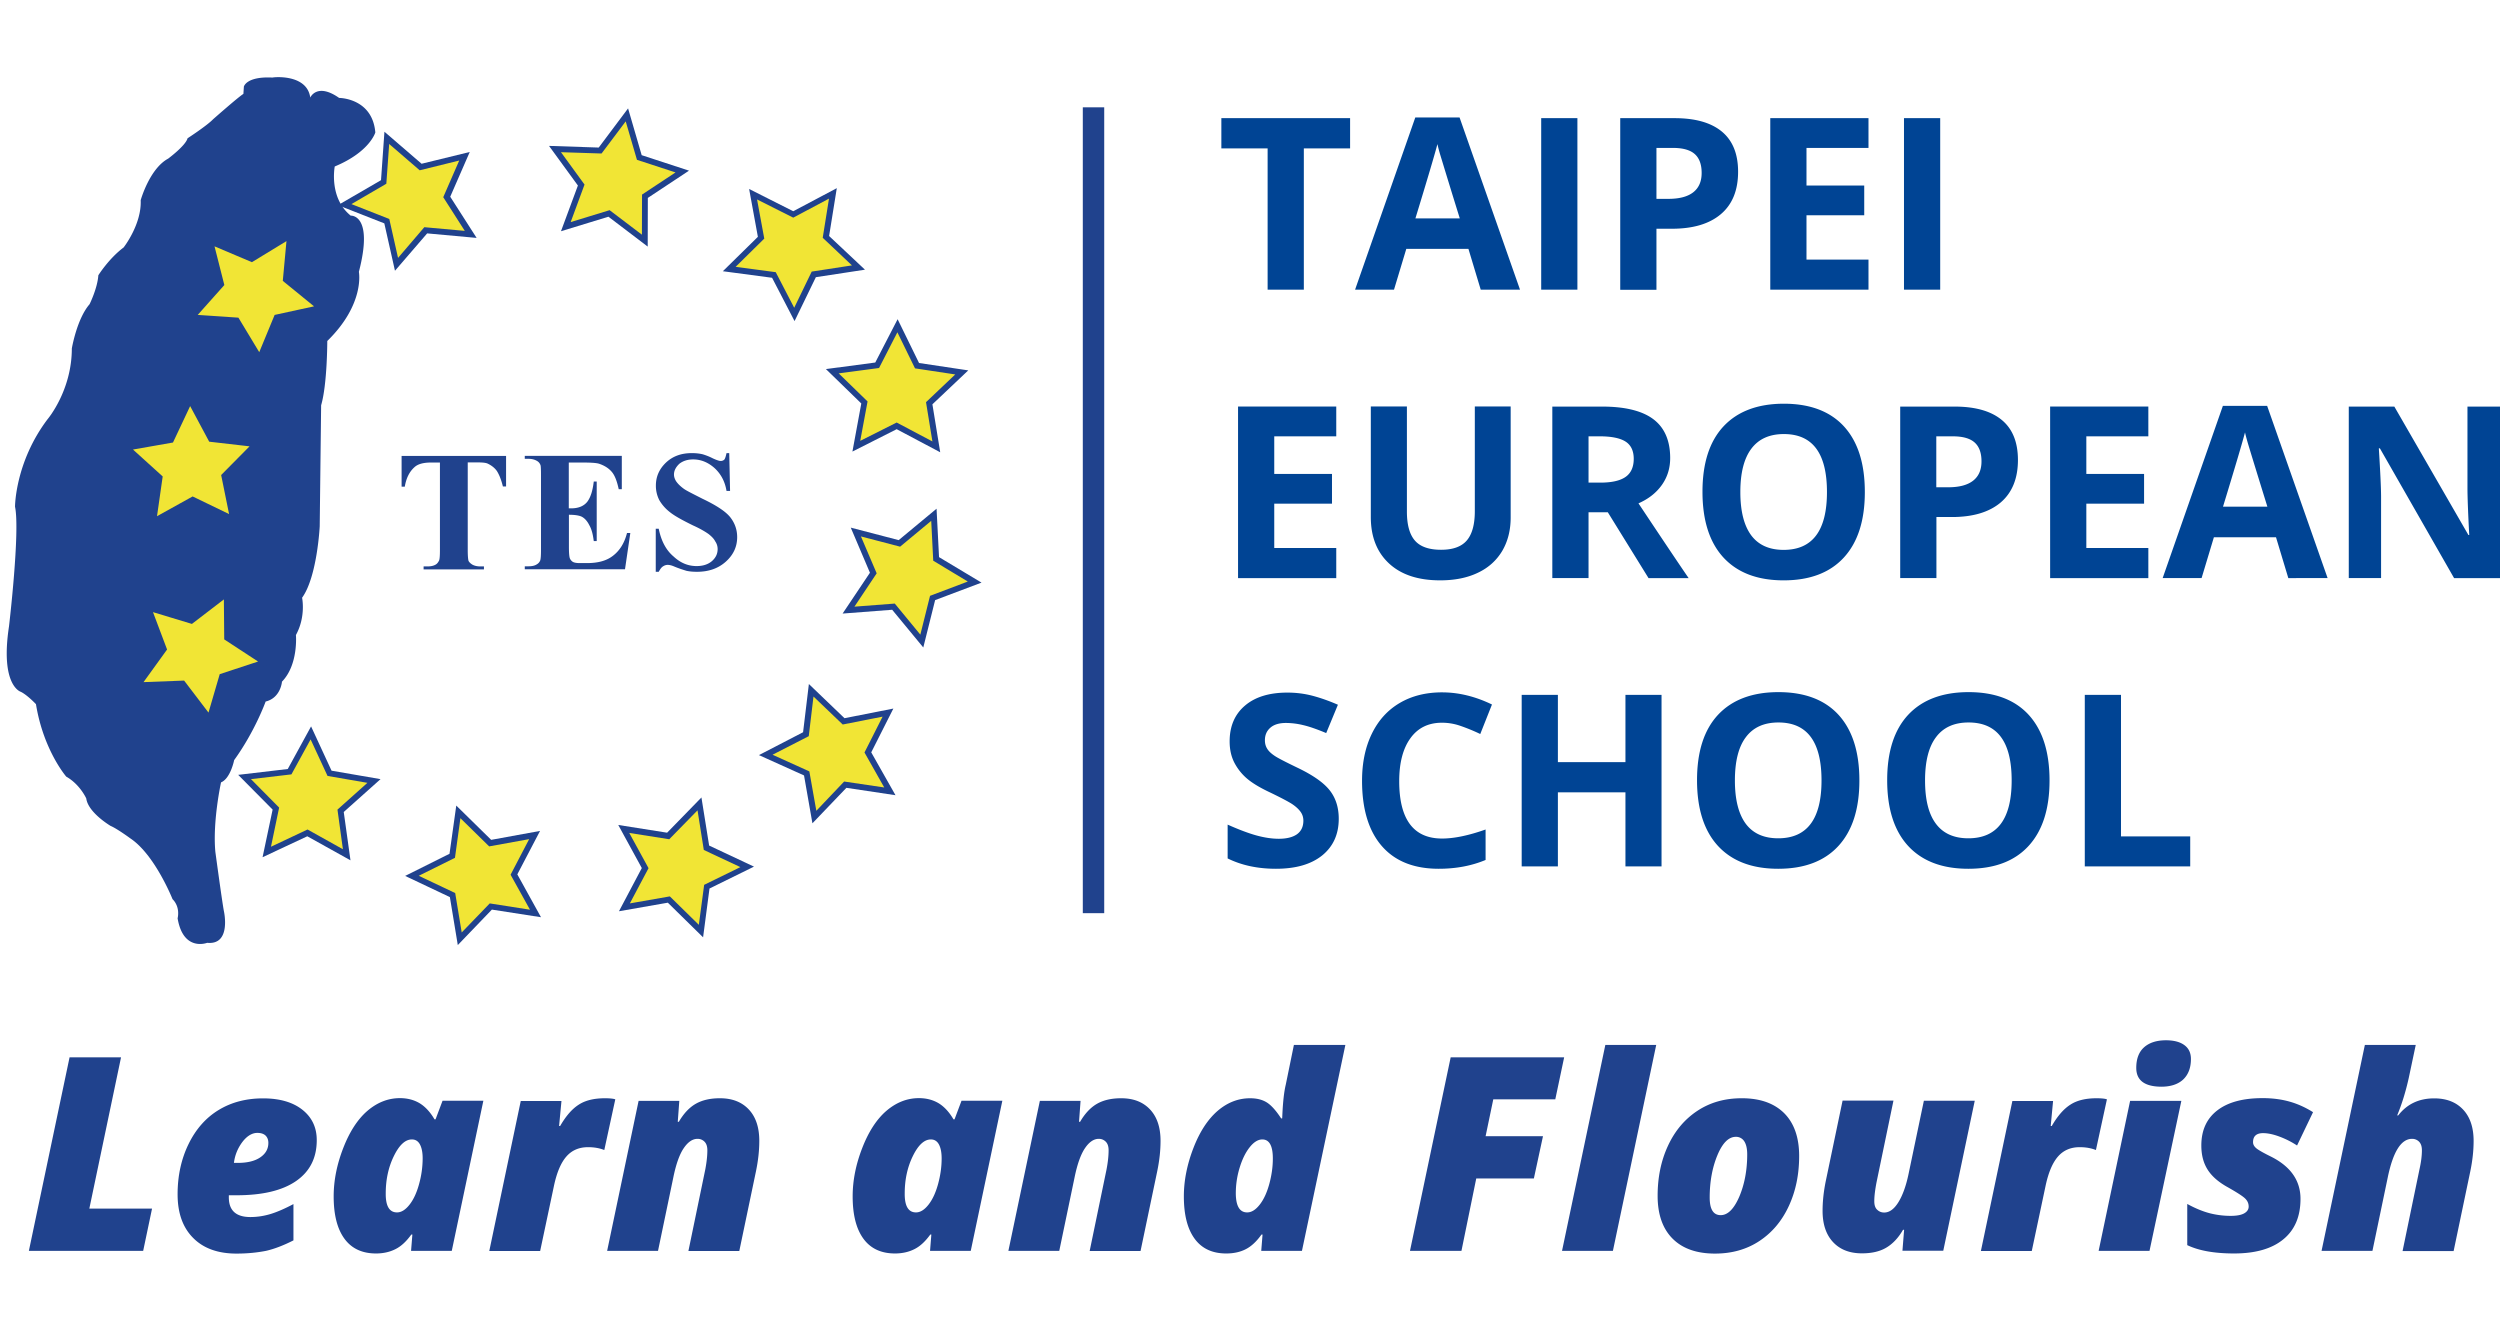 <svg fill="none" height="1327" viewBox="11.906 16.714 282.627 133.421" width="2500" xmlns="http://www.w3.org/2000/svg"><path d="m15.17 149.825 4.601-21.88h5.819l-3.585 17.103h7.09l-1.003 4.777zm23.476.31c-2.1 0-3.746-.592-4.91-1.777-1.177-1.184-1.752-2.826-1.752-4.925s.415-3.996 1.244-5.692c.83-1.695 1.967-2.974 3.411-3.848 1.445-.875 3.117-1.306 5.003-1.306s3.371.431 4.455 1.292c1.083.861 1.618 2.005 1.618 3.431 0 2.006-.776 3.54-2.327 4.616-1.552 1.077-3.8 1.615-6.729 1.615h-.883v.242c0 1.48.816 2.22 2.435 2.22.79 0 1.552-.121 2.3-.349.75-.229 1.606-.606 2.57-1.117v4.104c-1.111.565-2.155.969-3.104 1.184-.963.189-2.074.31-3.331.31zm2.354-13.645c-.602 0-1.177.35-1.699 1.036-.521.7-.842 1.48-.95 2.355h.429c1.083 0 1.926-.202 2.541-.619s.923-.956.923-1.642c0-.323-.093-.592-.294-.807-.2-.202-.508-.323-.95-.323zm21.979 13.335h-4.602l.147-1.843h-.12c-.562.78-1.15 1.332-1.806 1.655-.642.323-1.378.484-2.18.484-1.566 0-2.756-.552-3.572-1.668-.816-1.117-1.218-2.705-1.218-4.791 0-1.79.362-3.606 1.084-5.463s1.632-3.257 2.742-4.212c1.11-.942 2.328-1.427 3.665-1.427.83 0 1.566.189 2.208.565.628.377 1.204.983 1.699 1.831h.12l.79-2.1h4.614zm-6.194-4.346c.495 0 .963-.296 1.418-.875s.816-1.359 1.083-2.341a10.91 10.91 0 0 0 .402-2.88c0-.646-.094-1.171-.294-1.561-.201-.39-.509-.592-.923-.592-.75 0-1.432.632-2.047 1.897s-.91 2.665-.91 4.212c-.013 1.426.415 2.14 1.271 2.14zm23.49-12.905c.562 0 .95.04 1.19.121l-1.244 5.732c-.535-.215-1.15-.323-1.832-.323-1.017 0-1.833.35-2.448 1.05-.616.7-1.07 1.776-1.391 3.23l-1.579 7.455h-5.751l3.558-16.956h4.602l-.268 2.826h.12c.643-1.117 1.339-1.924 2.1-2.409.737-.484 1.727-.726 2.944-.726zm11.598 5.88c0-.43-.107-.753-.321-.969a1.078 1.078 0 0 0 -.79-.323c-.561 0-1.083.35-1.565 1.064-.481.713-.87 1.816-1.177 3.323l-1.725 8.276h-5.752l3.557-16.955h4.601l-.174 2.368h.12c.55-.942 1.191-1.628 1.927-2.045s1.645-.619 2.716-.619c1.404 0 2.488.43 3.277 1.278.79.848 1.177 2.032 1.177 3.539 0 1.063-.12 2.207-.374 3.432l-1.886 9.016h-5.753l1.913-9.245c.147-.794.228-1.494.228-2.14zm29.777 11.371h-4.602l.147-1.843h-.12c-.562.78-1.151 1.332-1.806 1.655-.642.323-1.378.484-2.181.484-1.565 0-2.755-.552-3.571-1.668-.816-1.117-1.217-2.705-1.217-4.791 0-1.79.361-3.606 1.083-5.463s1.632-3.257 2.742-4.212c1.111-.942 2.328-1.427 3.666-1.427.829 0 1.565.189 2.207.565.629.377 1.204.983 1.699 1.831h.12l.789-2.1h4.615zm-6.194-4.346c.495 0 .963-.296 1.418-.875s.816-1.359 1.084-2.341c.267-.983.401-1.938.401-2.88 0-.646-.094-1.171-.294-1.561-.201-.39-.509-.592-.923-.592-.749 0-1.432.632-2.047 1.897s-.91 2.665-.91 4.212c-.013 1.426.415 2.14 1.271 2.14zm21.778-7.025c0-.43-.107-.753-.321-.969a1.078 1.078 0 0 0 -.789-.323c-.562 0-1.084.35-1.566 1.064-.481.713-.869 1.816-1.177 3.323l-1.725 8.276h-5.752l3.558-16.955h4.601l-.173 2.368h.12c.548-.942 1.191-1.628 1.926-2.045.736-.417 1.646-.619 2.716-.619 1.404 0 2.488.43 3.277 1.278s1.177 2.032 1.177 3.539c0 1.063-.12 2.207-.374 3.432l-1.886 9.016h-5.753l1.913-9.245c.148-.794.228-1.494.228-2.14zm15.985-5.88c.749 0 1.365.148 1.873.457.508.31 1.057.915 1.645 1.817h.121l.026-.552c.067-1.372.188-2.462.375-3.243l.923-4.508h5.819l-4.909 23.28h-4.602l.147-1.843h-.12c-.562.794-1.164 1.345-1.779 1.655-.629.323-1.365.484-2.208.484-1.565 0-2.755-.552-3.571-1.668-.816-1.117-1.218-2.705-1.218-4.791 0-1.776.362-3.593 1.071-5.436.709-1.844 1.618-3.243 2.729-4.212 1.11-.956 2.34-1.44 3.678-1.44zm-.321 12.905c.495 0 .963-.296 1.418-.875s.816-1.359 1.084-2.341c.267-.983.401-1.938.401-2.88 0-1.44-.401-2.153-1.191-2.153-.481 0-.963.296-1.431.888s-.843 1.359-1.137 2.328-.428 1.924-.428 2.893c.013 1.426.441 2.14 1.284 2.14zm24.226 4.346h-5.819l4.601-21.88h12.829l-1.003 4.75h-7.01l-.869 4.171h6.487l-1.03 4.778h-6.514zm17.122 0h-5.752l4.896-23.28h5.752zm11.544.31c-2.073 0-3.678-.566-4.802-1.696s-1.686-2.745-1.686-4.831c0-2.099.388-3.983 1.178-5.679.789-1.695 1.899-3 3.33-3.942 1.432-.942 3.091-1.413 5.003-1.413 2.074 0 3.666.565 4.803 1.695 1.123 1.131 1.685 2.745 1.685 4.831 0 2.099-.388 3.983-1.177 5.679-.789 1.695-1.899 3.001-3.331 3.943-1.431.942-3.103 1.413-5.003 1.413zm2.355-13.201c-.816 0-1.512.699-2.087 2.085s-.87 2.988-.87 4.778c0 1.332.415 1.991 1.244 1.991.803 0 1.499-.7 2.101-2.086.588-1.386.896-2.987.896-4.79 0-.66-.121-1.157-.348-1.494a1.093 1.093 0 0 0 -.936-.484zm15.651 7.28c0 .444.107.767.334.969.227.215.482.309.789.309.589 0 1.124-.39 1.606-1.171.481-.78.869-1.857 1.15-3.216l1.726-8.249h5.752l-3.559 16.956h-4.615l.188-2.369h-.121c-.535.929-1.177 1.602-1.913 2.032-.735.431-1.645.633-2.729.633-1.404 0-2.488-.431-3.277-1.279-.789-.847-1.177-2.032-1.177-3.525 0-1.063.12-2.207.375-3.432l1.886-9.029h5.752l-1.913 9.231c-.161.848-.254 1.561-.254 2.14zm25.108-11.64c.562 0 .95.04 1.191.121l-1.244 5.732c-.536-.215-1.151-.323-1.833-.323-1.017 0-1.833.35-2.448 1.05s-1.07 1.776-1.391 3.23l-1.579 7.455h-5.752l3.558-16.956h4.602l-.267 2.826h.12c.642-1.117 1.338-1.924 2.1-2.409.736-.484 1.726-.726 2.943-.726zm6.006 17.251h-5.752l3.558-16.955h5.793zm-1.498-20.683c0-1.022.294-1.803.883-2.328.589-.524 1.418-.794 2.475-.794.896 0 1.605.189 2.087.552.494.363.735.888.735 1.561 0 .996-.294 1.763-.869 2.315-.575.538-1.405.82-2.488.82-1.873-.013-2.823-.713-2.823-2.126zm18.567 14.803c0 1.991-.642 3.512-1.939 4.575-1.285 1.063-3.144 1.601-5.565 1.601-2.207 0-3.973-.309-5.298-.942v-4.656c.91.498 1.766.848 2.542 1.05a9.535 9.535 0 0 0 2.381.296c.669 0 1.177-.094 1.512-.283.334-.188.508-.444.508-.767 0-.35-.134-.646-.388-.901-.254-.256-.896-.673-1.939-1.265-1.057-.579-1.82-1.238-2.301-1.992-.482-.753-.723-1.655-.723-2.745 0-1.722.602-3.041 1.806-3.97 1.204-.928 2.903-1.386 5.124-1.386 1.11 0 2.127.135 3.036.391.91.255 1.806.659 2.662 1.197l-1.806 3.768a9.91 9.91 0 0 0 -2.033-1.023c-.696-.255-1.298-.376-1.806-.376-.749 0-1.137.336-1.137 1.022 0 .296.161.539.468.767.308.216.816.498 1.525.848 2.248 1.117 3.371 2.718 3.371 4.791zm11.544 5.88 1.913-9.245c.174-.78.268-1.48.268-2.126 0-.43-.107-.753-.321-.969a1.078 1.078 0 0 0 -.789-.323c-1.244 0-2.154 1.467-2.756 4.387l-1.726 8.276h-5.752l4.896-23.28h5.752l-.789 3.728c-.348 1.574-.789 2.987-1.311 4.239h.121c1.003-1.292 2.354-1.925 4.066-1.925 1.405 0 2.488.431 3.277 1.279.79.847 1.178 2.032 1.178 3.539 0 1.063-.121 2.207-.375 3.431l-1.886 9.016h-5.766zm-236.543-130.38s.749-1.723 3.264.04c0 0 3.759 0 4.093 3.903 0 0-.615 2.193-4.588 3.848 0 0-.696 3.54 1.806 5.558 0 0 2.622-.202.923 6.351 0 0 .722 3.62-3.572 7.819 0 0 0 4.898-.696 7.266l-.16 13.686s-.281 5.705-1.993 8.074c0 0 .455 2.112-.696 4.212 0 0 .294 3.35-1.578 5.275 0 0-.134 1.83-1.846 2.247 0 0-1.204 3.364-3.559 6.62 0 0-.414 2.086-1.484 2.517 0 0-.964 4.387-.642 7.858 0 0 .749 5.545.963 6.688 0 0 .883 3.876-1.886 3.593 0 0-2.703 1.05-3.345-2.772 0 0 .348-1.238-.575-2.166 0 0-1.993-5.02-4.762-6.863 0 0-1.498-1.104-2.234-1.413 0 0-2.542-1.494-2.756-3.109 0 0-.709-1.587-2.26-2.462 0 0-2.582-2.974-3.425-8.195 0 0-.99-1.05-1.725-1.4 0 0-2.341-.686-1.325-7.387 0 0 1.27-10.752.682-13.538 0 0 0-5.032 3.692-9.904 0 0 2.73-3.216 2.73-7.98 0 0 .561-3.337 2.006-5.005 0 0 .896-1.804.99-3.27 0 0 1.177-1.884 2.862-3.15 0 0 2.047-2.61 1.927-5.342 0 0 .99-3.552 3.103-4.696 0 0 1.98-1.467 2.194-2.301 0 0 2.18-1.413 2.89-2.153 0 0 2.835-2.503 3.424-2.866l.053-.821s.268-1.184 3.25-1.023c-.026-.04 3.88-.47 4.255 2.26z" fill="#20428d"/><path d="m55.635 23.993 3.825 3.297 4.95-1.211-2.007 4.602 2.702 4.226-5.083-.471-3.29 3.862-1.097-4.885-4.763-1.87 4.415-2.57z" fill="#f1e535"/><path d="m56.557 39.024-1.203-5.356-5.244-2.058 4.87-2.826.387-5.477 4.2 3.62 5.445-1.332-2.207 5.06 2.983 4.655-5.592-.511zm-4.922-7.536 4.28 1.683.99 4.4 2.97-3.472 4.575.417-2.435-3.808 1.806-4.145-4.468 1.104-3.45-2.974-.322 4.494z" fill="#20428d"/><path d="m74.643 25.258 5.11.175 3.023-4.037 1.405 4.817 4.856 1.588-4.214 2.8-.013 5.019-4.054-3.068-4.882 1.493 1.739-4.71z" fill="#f1e535"/><path d="m85.13 36.292-4.44-3.377-5.365 1.642 1.913-5.168-3.264-4.48 5.619.188 3.317-4.428 1.539 5.289 5.35 1.75-4.655 3.08zm-4.307-4.117 3.652 2.772.014-4.535 3.785-2.503-4.36-1.426-1.271-4.347-2.73 3.633-4.588-.148 2.662 3.66-1.565 4.24z" fill="#20428d"/><path d="m35.69 35.7 4.682 1.979 4.32-2.638-.468 4.979 3.933 3.203-4.963 1.09-1.926 4.67-2.609-4.32-5.11-.35 3.371-3.755z" fill="#f1e535"/><path d="m41.321 49.722-2.862-4.737-5.632-.39 3.719-4.13-1.365-5.343 5.15 2.18 4.75-2.907-.51 5.477 4.335 3.54-5.485 1.197zm-7.063-5.705 4.602.31 2.354 3.902 1.74-4.212 4.454-.97-3.532-2.879.415-4.495-3.906 2.382-4.227-1.79 1.11 4.374z" fill="#20428d"/><path d="m33.375 53.598 2.395 4.454 5.07.579-3.559 3.606.99 4.898-4.561-2.207-4.468 2.463.709-4.98-3.746-3.39 5.03-.862z" fill="#f1e535"/><path d="m28.814 68.01.79-5.477-4.12-3.741 5.537-.942 2.354-5.006 2.609 4.885 5.592.632-3.933 3.97 1.097 5.396-5.017-2.435zm-1.873-8.774 3.358 3.041-.642 4.495 4.026-2.234 4.12 1.992-.896-4.414 3.21-3.243-4.561-.525-2.154-4.024-1.94 4.118z" fill="#20428d"/><path d="m37.536 75.492.04 5.019 4.267 2.786-4.829 1.6-1.405 4.818-3.05-4.023-5.11.202 2.97-4.105-1.779-4.696 4.883 1.48z" fill="#f1e535"/><path d="m35.743 90.442-3.344-4.4-5.618.215 3.264-4.508-1.953-5.167 5.364 1.628 4.414-3.391.054 5.504 4.695 3.068-5.324 1.763zm-3.023-5.087 2.756 3.62 1.27-4.346 4.334-1.427-3.825-2.503-.04-4.521-3.612 2.772-4.401-1.332 1.592 4.225-2.662 3.687z" fill="#20428d"/><path d="m47.033 91.263 2.127 4.575 5.03.861-3.772 3.378.682 4.979-4.441-2.476-4.602 2.153 1.03-4.912-3.531-3.566 5.083-.605z" fill="#f1e535"/><path d="m51.528 105.675-4.883-2.718-5.056 2.368 1.137-5.383-3.893-3.929 5.605-.66 2.635-4.817 2.315 5.006 5.538.955-4.16 3.714zm-4.856-3.485 4 2.233-.615-4.48 3.384-3.028-4.508-.78-1.913-4.132-2.167 3.956-4.575.538 3.184 3.217-.923 4.427z" fill="#20428d"/><path d="m63.714 100.198 3.599 3.539 5.03-.915-2.328 4.468 2.434 4.4-5.056-.794-3.505 3.647-.816-4.939-4.601-2.166 4.548-2.275z" fill="#f1e535"/><path d="m63.66 115.256-.895-5.423-5.057-2.395 5.016-2.503.763-5.45 3.946 3.875 5.525-1.009-2.569 4.912 2.676 4.844-5.552-.861zm-4.414-7.832 4.12 1.951.736 4.455 3.17-3.284 4.549.713-2.194-3.956 2.1-4.023-4.521.82-3.251-3.189-.615 4.481z" fill="#20428d"/><path d="m90.976 99.31.79 4.952 4.615 2.166-4.562 2.234-.669 5.02-3.638-3.566-5.017.888 2.341-4.441-2.421-4.427 5.03.794z" fill="#f1e535"/><path d="m91.391 114.381-3.986-3.916-5.525.969 2.582-4.884-2.662-4.872 5.524.875 3.88-3.983.87 5.436 5.07 2.382-5.03 2.476zm-3.759-4.629 3.278 3.216.601-4.521 4.094-2.005-4.134-1.938-.709-4.481-3.197 3.27-4.521-.713 2.18 3.983-2.113 3.983z" fill="#20428d"/><path d="m106.012 50.382 5.07-.673 2.301-4.468 2.207 4.508 5.056.767-3.678 3.485.789 4.926-4.481-2.369-4.549 2.301.91-4.952z" fill="#f1e535"/><path d="m118.198 59.545-4.922-2.61-5.003 2.53 1.003-5.437-4-3.889 5.579-.74 2.528-4.898 2.421 4.952 5.565.834-4.053 3.835zm-4.922-3.364 4.04 2.14-.723-4.44 3.304-3.136-4.548-.686-1.993-4.078-2.073 4.037-4.562.606 3.264 3.176-.829 4.454z" fill="#20428d"/><path d="m94.347 38.836 3.599-3.54-.896-4.924 4.534 2.287 4.495-2.382-.789 4.912 3.678 3.485-5.056.767-2.194 4.522-2.314-4.454z" fill="#f1e535"/><path d="m101.731 44.716-2.541-4.898-5.565-.74 3.96-3.889-.99-5.41 4.989 2.517 4.923-2.61-.87 5.409 4.054 3.808-5.552.848zm-6.661-6.136 4.535.606 2.086 4.023 1.98-4.09 4.548-.7-3.304-3.122.709-4.428-4.04 2.153-4.093-2.058.816 4.427z" fill="#20428d"/><path d="m108.661 68.575 4.922 1.278 3.893-3.23.268 4.993 4.347 2.624-4.749 1.79-1.217 4.858-3.21-3.89-5.084.391 2.796-4.185z" fill="#f1e535"/><path d="m116.285 81.614-3.518-4.265-5.605.43 3.09-4.615-2.167-5.1 5.418 1.413 4.281-3.553.281 5.477 4.802 2.88-5.244 1.978zm-3.223-4.965 2.889 3.512 1.097-4.387 4.267-1.615-3.906-2.355-.227-4.507-3.518 2.92-4.428-1.158 1.779 4.172-2.515 3.768z" fill="#20428d"/><path d="m103.591 86.445 3.665 3.513 5.016-.996-2.274 4.508 2.489 4.387-5.044-.754-3.478 3.674-.869-4.926-4.628-2.099 4.534-2.341z" fill="#f1e535"/><path d="m103.751 101.49-.949-5.41-5.097-2.3 4.99-2.585.655-5.45 4.027 3.863 5.524-1.09-2.501 4.952 2.742 4.844-5.551-.834zm-4.508-7.751 4.161 1.884.789 4.454 3.143-3.31 4.535.672-2.234-3.956 2.047-4.05-4.508.888-3.304-3.163-.535 4.482zm-30.125-33.803v3.472h-.36c-.201-.821-.442-1.373-.683-1.75-.24-.336-.588-.619-1.043-.834-.241-.108-.67-.135-1.311-.135h-.937v9.891c0 .673.04 1.09.094 1.251.08.148.227.296.455.431.214.108.495.188.87.188h.414v.337h-6.822v-.337h.441c.375 0 .682-.067.91-.201.174-.095.28-.243.388-.444.08-.149.107-.58.107-1.212v-9.89h-.95c-.91 0-1.538.161-1.94.538-.562.511-.923 1.225-1.083 2.193h-.361v-3.471h11.811zm7.09.74v5.208h.281c.83 0 1.432-.27 1.806-.74.388-.512.615-1.265.736-2.288h.334v6.728h-.334c-.094-.753-.24-1.346-.508-1.803-.228-.458-.522-.78-.857-.955-.32-.148-.816-.216-1.444-.216v3.607c0 .713.04 1.143.107 1.318a.886.886 0 0 0 .32.39c.175.108.456.149.83.149h.776c1.244 0 2.22-.256 2.956-.835.75-.578 1.284-1.413 1.579-2.57h.374l-.602 4.104h-11.33v-.336h.415c.388 0 .695-.067.91-.202a.894.894 0 0 0 .414-.444c.067-.175.094-.579.094-1.211v-8.437c0-.592-.014-.942-.04-1.09a.87.87 0 0 0 -.362-.498c-.254-.162-.575-.27-1.016-.27h-.415v-.336h10.97v3.768h-.349c-.2-.928-.454-1.588-.802-1.978-.335-.39-.816-.7-1.432-.902-.36-.107-1.056-.134-2.06-.134h-1.35zm18.139-1.036.094 4.279h-.401c-.174-1.077-.642-1.938-1.365-2.597-.749-.66-1.552-.969-2.408-.969-.642 0-1.15.175-1.551.484-.388.364-.616.767-.616 1.225 0 .27.094.511.228.74.2.296.495.592.91.888.28.202 1.016.565 2.1 1.117 1.551.74 2.581 1.413 3.116 2.072.522.66.79 1.413.79 2.261 0 1.077-.428 2.005-1.285 2.772s-1.94 1.144-3.25 1.144c-.442 0-.803-.027-1.19-.108-.349-.107-.83-.255-1.379-.484-.307-.135-.548-.189-.762-.189-.174 0-.348.054-.548.189-.188.134-.308.336-.455.592h-.335v-4.871h.335c.28 1.386.83 2.422 1.672 3.135.79.74 1.658 1.09 2.608 1.09.723 0 1.298-.188 1.74-.565.44-.39.641-.834.641-1.36 0-.282-.08-.591-.267-.86-.16-.31-.388-.539-.736-.821-.334-.242-.923-.606-1.792-.996-1.204-.592-2.06-1.063-2.582-1.48a4.717 4.717 0 0 1 -1.204-1.346 3.53 3.53 0 0 1 -.401-1.669c0-1.009.374-1.87 1.15-2.61.776-.727 1.74-1.063 2.916-1.063.415 0 .843.04 1.23.134.309.095.697.23 1.111.444.455.216.763.31.91.31a.6.6 0 0 0 .414-.148c.094-.108.174-.363.255-.74z" fill="#20428d"/><path d="m159.306 41.164h-4.094v-15.974h-5.23v-3.418h14.554v3.418h-5.23zm19.998 0-1.391-4.616h-7.023l-1.391 4.616h-4.401l6.809-19.472h5.003l6.835 19.472zm-2.368-8.06a1092.38 1092.38 0 0 1 -2.18-7.092 17.41 17.41 0 0 1 -.348-1.306c-.294 1.13-1.123 3.93-2.488 8.397zm9.204 8.06v-19.391h4.093v19.39zm22.259-13.336c0 2.086-.642 3.687-1.94 4.79-1.297 1.104-3.143 1.656-5.538 1.656h-1.752v6.903h-4.094v-19.404h6.154c2.341 0 4.12.511 5.337 1.52 1.218 1.01 1.833 2.517 1.833 4.535zm-9.23 3.068h1.351c1.257 0 2.194-.255 2.822-.753.629-.498.937-1.225.937-2.18 0-.969-.268-1.682-.789-2.14-.522-.457-1.338-.686-2.462-.686h-1.859zm23.971 10.268h-11.103v-19.391h11.103v3.364h-7.009v4.252h6.528v3.364h-6.528v5.006h7.009zm4.013 0v-19.391h4.094v19.39zm-64.182 32.606h-11.103v-19.393h11.103v3.364h-7.01v4.253h6.528v3.364h-6.528v5.006h7.01zm19.717-19.392v12.542c0 1.44-.321 2.691-.949 3.768-.642 1.076-1.552 1.91-2.756 2.476-1.204.578-2.622.86-4.267.86-2.475 0-4.401-.632-5.779-1.91s-2.06-3.028-2.06-5.248v-12.501h4.08v11.868c0 1.494.294 2.584.896 3.284s1.592 1.05 2.97 1.05c1.338 0 2.301-.35 2.903-1.05s.909-1.803.909-3.31v-11.842h4.053zm8.803 11.95v7.441h-4.094v-19.389h5.619c2.621 0 4.561.484 5.818 1.439 1.258.956 1.887 2.422 1.887 4.373 0 1.144-.308 2.153-.937 3.042-.628.888-1.511 1.588-2.648 2.085 2.902 4.36 4.789 7.173 5.671 8.451h-4.534l-4.602-7.441zm0-3.351h1.324c1.297 0 2.247-.215 2.863-.646.615-.43.923-1.117.923-2.045 0-.915-.322-1.575-.95-1.965-.629-.39-1.605-.579-2.916-.579h-1.244zm31.235 1.063c0 3.216-.79 5.679-2.368 7.401-1.579 1.723-3.853 2.584-6.809 2.584s-5.217-.861-6.809-2.584c-1.578-1.722-2.367-4.198-2.367-7.428s.789-5.692 2.381-7.401c1.591-1.695 3.866-2.557 6.822-2.557s5.23.862 6.795 2.57c1.579 1.736 2.355 4.199 2.355 7.415zm-14.073 0c0 2.167.415 3.795 1.231 4.898.816 1.09 2.033 1.642 3.665 1.642 3.264 0 4.896-2.18 4.896-6.54 0-4.373-1.619-6.553-4.869-6.553-1.632 0-2.849.551-3.679 1.655-.829 1.103-1.244 2.732-1.244 4.898zm31.382-3.62c0 2.086-.655 3.687-1.939 4.79-1.298 1.104-3.144 1.656-5.525 1.656h-1.752v6.903h-4.094v-19.389h6.154c2.341 0 4.12.51 5.337 1.52 1.217 1.009 1.819 2.516 1.819 4.521zm-9.23 3.082h1.351c1.258 0 2.194-.256 2.823-.754s.936-1.224.936-2.18c0-.969-.267-1.682-.789-2.14s-1.338-.686-2.461-.686h-1.86zm23.972 10.268h-11.103v-19.393h11.103v3.364h-7.01v4.253h6.528v3.364h-6.528v5.006h7.01zm15.825 0-1.392-4.616h-7.023l-1.391 4.615h-4.401l6.809-19.472h5.003l6.836 19.472zm-2.368-8.075c-1.298-4.185-2.02-6.553-2.181-7.091-.16-.552-.28-.983-.347-1.306-.295 1.13-1.124 3.93-2.488 8.397zm26.299 8.075h-5.191l-8.387-14.67h-.12c.16 2.598.254 4.441.254 5.545v9.123h-3.652v-19.388h5.15l8.374 14.519h.094c-.134-2.516-.201-4.306-.201-5.342v-9.178h3.679zm-131.281 27.208c0 1.75-.629 3.136-1.873 4.145-1.257 1.009-2.996 1.507-5.23 1.507-2.06 0-3.88-.39-5.458-1.17v-3.822c1.297.578 2.408.996 3.304 1.238s1.726.363 2.475.363c.896 0 1.578-.175 2.06-.511.481-.35.722-.861.722-1.534 0-.377-.107-.713-.321-1.009-.214-.297-.522-.58-.936-.862-.415-.269-1.244-.713-2.502-1.318-1.177-.552-2.06-1.09-2.648-1.602a6.02 6.02 0 0 1 -1.405-1.79c-.348-.686-.522-1.48-.522-2.381 0-1.71.576-3.068 1.739-4.05 1.151-.983 2.756-1.468 4.789-1.468 1.003 0 1.953.122 2.863.364s1.859.578 2.849 1.009l-1.324 3.203c-1.03-.43-1.873-.727-2.555-.888a8.505 8.505 0 0 0 -1.98-.256c-.776 0-1.364.175-1.779.538s-.615.834-.615 1.413c0 .363.08.673.254.955.16.27.428.525.802.781.362.256 1.231.7 2.596 1.36 1.805.86 3.036 1.735 3.705 2.61.655.847.99 1.91.99 3.175zm11.678-10.859c-1.538 0-2.729.579-3.572 1.75-.842 1.157-1.27 2.785-1.27 4.857 0 4.32 1.618 6.486 4.842 6.486 1.351 0 2.996-.336 4.923-1.022v3.444c-1.579.66-3.345.996-5.298.996-2.809 0-4.949-.861-6.434-2.57s-2.234-4.172-2.234-7.374c0-2.019.361-3.782 1.097-5.302s1.779-2.678 3.144-3.485c1.364-.808 2.969-1.212 4.802-1.212 1.873 0 3.759.458 5.645 1.373l-1.324 3.337a20.191 20.191 0 0 0 -2.181-.901 6.353 6.353 0 0 0 -2.14-.377zm24.814 16.242h-4.08v-8.37h-7.638v8.37h-4.093v-19.39h4.093v7.602h7.638v-7.603h4.08zm22.366-9.716c0 3.217-.789 5.679-2.368 7.402-1.578 1.722-3.852 2.583-6.808 2.583-2.957 0-5.217-.861-6.809-2.583-1.579-1.723-2.368-4.199-2.368-7.428 0-3.23.789-5.693 2.381-7.402 1.592-1.695 3.866-2.556 6.822-2.556 2.957 0 5.231.86 6.796 2.57 1.565 1.722 2.354 4.185 2.354 7.414zm-14.072 0c0 2.167.414 3.795 1.23 4.899.816 1.09 2.034 1.641 3.666 1.641 3.264 0 4.896-2.18 4.896-6.54 0-4.373-1.619-6.553-4.87-6.553-1.632 0-2.849.552-3.678 1.655-.83 1.09-1.244 2.732-1.244 4.898zm35.569 0c0 3.217-.789 5.679-2.368 7.402-1.578 1.722-3.852 2.583-6.809 2.583-2.956 0-5.217-.861-6.808-2.583-1.579-1.723-2.368-4.199-2.368-7.428 0-3.23.789-5.693 2.381-7.402 1.592-1.695 3.866-2.556 6.822-2.556 2.957 0 5.231.86 6.796 2.57 1.565 1.722 2.354 4.185 2.354 7.414zm-14.072 0c0 2.167.401 3.795 1.23 4.899.816 1.09 2.033 1.641 3.665 1.641 3.264 0 4.896-2.18 4.896-6.54 0-4.373-1.618-6.553-4.869-6.553-1.632 0-2.849.552-3.678 1.655-.83 1.09-1.244 2.732-1.244 4.898zm18.058 9.716v-19.39h4.094v15.999h7.825v3.391z" fill="#004494"/><path d="m136.739 20.548h-2.421v91.102h2.421z" fill="#20428d"/></svg>